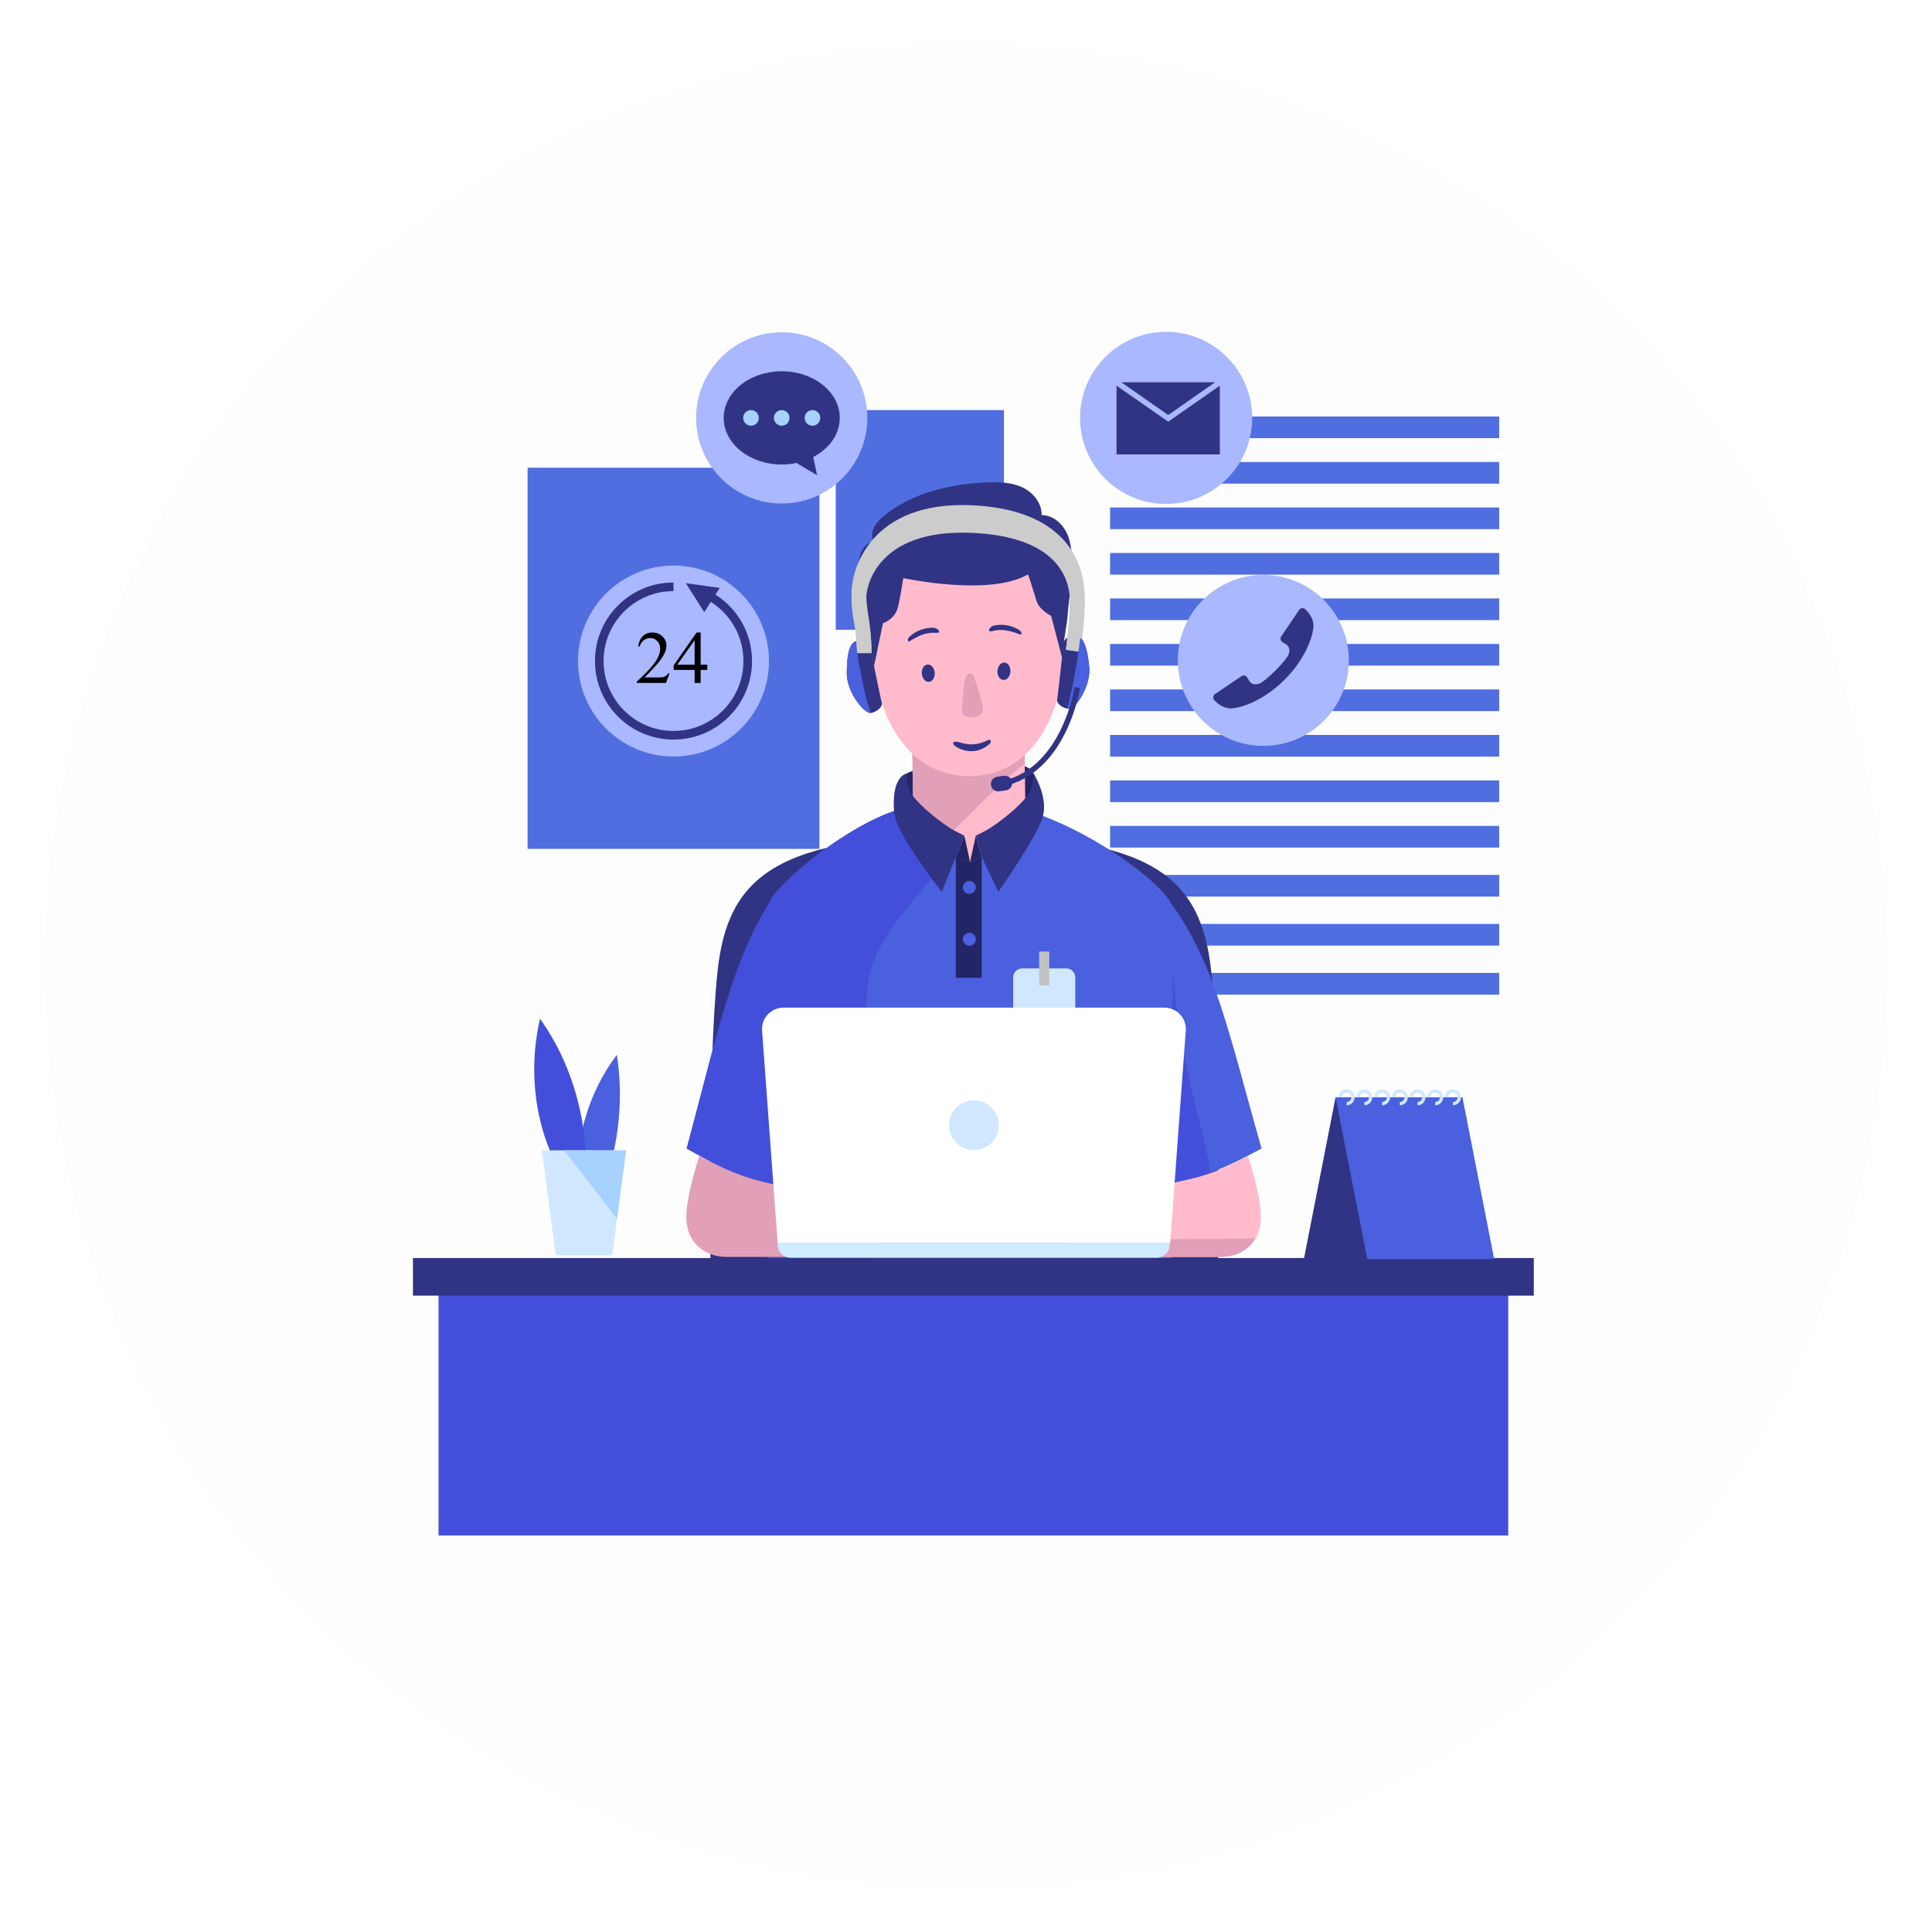 <svg width="262" height="262" viewBox="0 0 262 262" fill="none" xmlns="http://www.w3.org/2000/svg">
<g filter="url(#filter0_d_1116_3316)">
<circle cx="131" cy="127" r="125" fill="#FDFDFD"/>
</g>
<path d="M111.122 115.116H71.547V63.427H111.122V115.116Z" fill="#506EE0"/>
<path d="M136.145 85.402H113.338V55.612H136.145V85.402Z" fill="#506EE0"/>
<g opacity="0.998">
<path d="M203.307 59.42H150.539V56.482H203.307V59.42Z" fill="#506EE0"/>
<path d="M203.307 65.59H150.539V62.651H203.307V65.59Z" fill="#506EE0"/>
<path d="M203.307 71.758H150.539V68.82H203.307V71.758Z" fill="#506EE0"/>
<path d="M203.307 77.927H150.539V74.988H203.307V77.927Z" fill="#506EE0"/>
<path d="M203.307 84.096H150.539V81.157H203.307V84.096Z" fill="#506EE0"/>
<path d="M203.307 90.265H150.539V87.326H203.307V90.265Z" fill="#506EE0"/>
<path d="M203.307 96.434H150.539V93.495H203.307V96.434Z" fill="#506EE0"/>
<path d="M203.307 102.603H150.539V99.664H203.307V102.603Z" fill="#506EE0"/>
<path d="M203.307 108.772H150.539V105.833H203.307V108.772Z" fill="#506EE0"/>
<path d="M203.307 114.941H150.539V112.002H203.307V114.941Z" fill="#506EE0"/>
<path d="M203.307 121.588H150.539V118.649H203.307V121.588Z" fill="#506EE0"/>
<path d="M203.307 128.234H150.539V125.295H203.307V128.234Z" fill="#506EE0"/>
<path d="M203.307 134.881H150.539V131.942H203.307V134.881Z" fill="#506EE0"/>
</g>
<path d="M164.272 131.864C162.92 118.759 156.132 113.334 130.781 113.334C105.431 113.334 98.643 118.759 97.291 131.864C95.938 144.968 96.365 171.899 96.365 171.899H130.781H165.198C165.198 171.899 165.625 144.968 164.272 131.864Z" fill="#313384"/>
<path d="M158.697 127.695C158.414 137.66 157.808 158.828 157.72 160.642C160.317 160.199 162.292 159.694 164.164 159.015C162.727 151.602 160.315 144.406 159.563 136.879C159.073 133.693 159.055 130.666 158.697 127.695Z" fill="#434FDA"/>
<path d="M158.841 122.566C158.841 122.566 158.784 124.586 158.696 127.695C159.054 130.667 159.072 133.694 159.562 136.879C160.315 144.407 162.727 151.602 164.163 159.015C166.339 158.226 168.375 157.201 171.079 155.751C166.838 140.833 164.778 130.588 158.841 122.566Z" fill="#4A60DE"/>
<path d="M106.46 160.906C106.33 160.884 106.201 160.858 106.075 160.836L105.942 160.81L105.105 160.643C100.998 159.796 98.448 158.701 94.833 156.728C94.282 156.425 93.708 156.107 93.098 155.762C97.327 140.102 99.381 129.353 105.313 120.935C105.313 120.935 106.345 158.405 106.46 160.906Z" fill="#434FDA"/>
<path d="M122.925 104.906C126.284 103.087 139 102.08 140.179 104.906C141.359 107.732 140.187 111.335 139.019 112.189C137.851 113.042 131.552 116.902 131.552 116.902C131.552 116.902 124.344 114.748 123.466 111.525C122.587 108.301 122.1 106.061 122.925 104.906Z" fill="#232566"/>
<path d="M161.344 180.817C161.234 181.136 160.969 181.401 160.711 181.648C158.86 183.411 156.714 184.701 154.378 185.653C147.313 188.535 138.518 188.326 131.021 188.698C126.44 188.929 122.109 188.683 117.99 187.97C114.63 187.397 111.41 186.506 108.304 185.311C106.382 184.571 104.501 183.715 102.658 182.74C102.059 182.422 101.721 181.716 101.562 181.087C101.361 180.302 101.683 179.505 101.975 178.75C105.399 169.854 104.978 159.8 104.504 149.682C104.258 144.415 104.004 139.052 103.746 133.599C103.598 130.474 103.094 125.165 104.467 122.157C105.491 119.909 113.443 113.078 120.213 110.367C122.825 109.324 124.001 109.055 126.819 108.8C128.434 108.649 130.027 108.566 131.567 108.562C131.992 108.558 132.427 108.573 132.864 108.604C133.398 108.638 133.937 108.694 134.483 108.77C135.329 108.884 136.179 109.055 137.039 109.256C138.859 109.696 140.699 110.318 142.492 111.065C150.456 114.36 157.651 120.053 158.841 122.563C159.001 122.904 159.103 123.887 159.137 125.4C159.236 128.699 159.069 134.448 158.777 141.293C158.572 145.977 158.295 151.172 158.007 156.414C157.575 164.245 158.811 172.603 161.204 179.539C161.344 179.949 161.492 180.393 161.344 180.817Z" fill="#4A60DE"/>
<path d="M132.863 108.603L131.017 114.432C131.017 114.432 118.877 125.616 117.778 132.704C116.917 138.256 117.637 173.13 117.99 187.969C114.63 187.397 111.41 186.506 108.304 185.311C106.382 184.571 104.501 183.715 102.658 182.74C102.059 182.421 101.721 181.716 101.562 181.086C101.361 180.301 101.683 179.505 101.975 178.75C105.399 169.854 104.978 159.8 104.504 149.682C104.258 144.415 104.004 139.052 103.746 133.598C103.598 130.473 103.094 125.165 104.466 122.157C105.49 119.909 113.443 113.078 120.212 110.367C122.825 109.324 124.001 109.055 126.818 108.8C128.434 108.649 130.027 108.565 131.566 108.561C131.991 108.558 132.427 108.573 132.863 108.603Z" fill="#434FDA"/>
<path d="M139.709 109.686C137.236 112.772 134.441 115.118 131.552 116.902C127.642 114.566 124.536 111.058 123.068 109.219C123.326 109.143 123.573 109.075 123.819 109.014L123.649 96.344L138.867 96.135L139.019 107.171L139.049 109.473C139.269 109.541 139.489 109.61 139.709 109.686Z" fill="#FFBBCC"/>
<path d="M138.97 103.592L138.867 96.135L123.649 96.344L123.819 109.014C123.573 109.075 123.323 109.143 123.068 109.219C124.014 110.405 125.645 112.286 127.732 114.098C131.574 110.678 134.898 106.634 138.97 103.592Z" fill="#E2A0B8"/>
<path d="M118.891 87.433C115.864 87.343 115.347 89.978 115.643 91.426C115.939 92.874 117.778 95.891 119.966 94.064C120.16 87.977 118.891 87.433 118.891 87.433Z" fill="#E2A0B8"/>
<path d="M143.8 87.094C146.823 86.922 147.412 89.542 147.155 90.997C146.898 92.453 145.142 95.519 142.906 93.752C142.546 87.672 143.8 87.094 143.8 87.094Z" fill="#FFBBCC"/>
<path d="M144.325 87.665C144.329 96.569 140.158 105.144 131.59 105.259C130.514 105.275 129.508 105.152 128.566 104.906C121.98 103.248 118.571 95.798 118.379 88.014C118.203 80.754 119.635 75.417 124.093 72.888C125.91 71.858 128.221 71.291 131.125 71.254C141.194 71.117 144.321 79.204 144.325 87.665Z" fill="#FFBBCC"/>
<path d="M144.773 83.513C144.68 84.758 144.314 86.38 144.186 87.87C144.117 88.654 144.111 89.397 144.246 90.036L142.547 83.519C142.547 83.519 140.933 82.7 140.584 81.547C139.855 79.201 139.432 77.887 139.415 77.888C134.203 80.939 122.498 78.397 122.498 78.397C122.498 78.397 122.087 81.075 121.758 82.384C121.326 84.02 119.736 84.519 119.736 84.519L118.516 90.382C118.516 90.382 116.454 80.183 116.474 76.547C116.485 75.134 116.972 73.827 118.469 73.395C118.469 73.395 118.46 73.388 118.45 73.364C117.815 72.204 118.812 70.807 119.845 69.968C123.672 66.846 128.765 65.652 133.705 65.426C135.352 65.347 137.059 65.38 138.558 66.05C140.059 66.729 141.307 68.208 141.252 69.85C142.905 69.838 144.328 71.217 144.875 72.787C145.956 75.868 145.007 80.284 144.773 83.513Z" fill="#313384"/>
<path d="M126.764 91.303C126.786 91.954 126.41 92.476 125.924 92.469C125.438 92.463 125.027 91.93 125.004 91.279C124.982 90.628 125.358 90.106 125.844 90.112C126.33 90.119 126.742 90.652 126.764 91.303Z" fill="#313384"/>
<path d="M137.012 91.185C136.93 91.831 136.476 92.287 135.997 92.203C135.518 92.119 135.197 91.526 135.279 90.88C135.361 90.234 135.815 89.778 136.294 89.862C136.773 89.947 137.094 90.539 137.012 91.185Z" fill="#313384"/>
<path d="M123.36 86.957C124.43 86.276 125.588 85.703 126.895 85.82C127.821 85.903 127.191 85.133 126.532 85.123C125.383 85.105 124.232 85.536 123.378 86.304C123.196 86.469 123.016 86.737 123.157 86.938C123.177 86.966 123.204 86.991 123.238 86.998C123.281 87.005 123.323 86.981 123.36 86.957Z" fill="#313384"/>
<path d="M138.297 86.037C137.12 85.566 135.876 85.217 134.613 85.573C133.719 85.826 134.195 84.953 134.841 84.821C135.967 84.591 137.177 84.801 138.158 85.399C138.368 85.527 138.594 85.757 138.493 85.98C138.479 86.012 138.457 86.042 138.424 86.054C138.383 86.07 138.338 86.054 138.297 86.037Z" fill="#313384"/>
<path d="M131.58 97.279C132.211 97.297 132.928 97.063 133.162 96.714C133.523 96.176 133.086 95.069 132.941 94.517C132.713 93.642 132.442 92.777 132.131 91.928C132.071 91.767 132.009 91.602 131.895 91.474C131.78 91.346 131.602 91.26 131.436 91.302C131.284 91.34 131.176 91.472 131.089 91.602C130.724 92.146 130.757 92.948 130.68 93.583C130.582 94.389 130.497 95.197 130.424 96.005C130.352 96.808 130.762 97.255 131.58 97.279Z" fill="#E2A0B8"/>
<path d="M130.782 113.334L127.717 120.934C127.717 120.934 121.556 113.157 121.278 110.311C120.785 105.26 122.924 104.907 122.924 104.907C122.867 106.151 123.284 107.376 124.103 108.313C125.836 110.296 128.555 112.2 129.519 112.689C130.782 113.334 130.782 113.334 130.782 113.334Z" fill="#313384"/>
<path d="M131.551 116.903L129.977 116.171L130.781 113.334L131.551 116.903Z" fill="#F5D27A"/>
<path d="M133.125 116.171L131.551 116.903L132.325 113.334L133.125 116.171Z" fill="#F5D27A"/>
<path d="M133.125 116.171L131.551 116.903L132.325 113.334L133.125 116.171Z" fill="#232566"/>
<path d="M141.552 110.023C141.522 110.311 141.465 110.6 141.378 110.88C140.532 113.611 135.386 120.934 135.386 120.934L133.126 116.171L132.325 113.334C132.325 113.334 132.326 113.334 133.584 112.689C134.548 112.2 137.267 110.296 139 108.313C139.819 107.376 140.236 106.151 140.179 104.907C140.179 104.907 141.829 107.513 141.552 110.023Z" fill="#313384"/>
<path d="M131.551 116.903L129.621 116.212L130.782 113.334L131.551 116.903Z" fill="#232566"/>
<path d="M133.972 100.377C134.044 100.343 134.122 100.307 134.201 100.322C134.329 100.348 134.393 100.507 134.361 100.633C134.329 100.76 134.231 100.858 134.132 100.943C132.812 102.087 131.023 102.158 129.596 101.228C129.397 101.098 129.182 100.868 129.292 100.658C129.622 100.496 130.011 100.632 130.364 100.735C131.679 101.121 132.756 100.959 133.972 100.377Z" fill="#313384"/>
<path d="M119.604 163.503V170.456C119.604 170.456 101.931 170.456 98.6 170.456C95.27 170.456 92.772 168.218 93.098 164.332C93.309 161.805 94.223 158.637 94.833 156.728C98.449 158.7 100.998 159.796 105.106 160.643C105.376 160.702 105.657 160.758 105.942 160.81L106.075 160.835L119.604 163.503Z" fill="#E2A0B8"/>
<path d="M170.276 167.922C169.34 169.561 167.567 170.456 165.462 170.456C162.131 170.456 144.458 170.456 144.458 170.456V163.503L157.987 160.835L158.12 160.81C158.405 160.758 159.282 160.358 159.552 160.299C163.66 159.451 165.614 158.7 169.229 156.728C169.839 158.637 170.753 161.805 170.964 164.332C171.083 165.761 170.82 166.967 170.276 167.922Z" fill="#FFBBCC"/>
<path d="M170.276 167.922C169.34 169.561 167.567 170.457 165.462 170.457C162.131 170.457 144.458 170.457 144.458 170.457V167.974C150.52 168.04 162.509 168.136 170.276 167.922Z" fill="#E2A0B8"/>
<path d="M129.621 116.212V132.603H133.125V116.171L131.552 116.903L129.621 116.212Z" fill="#232566"/>
<path d="M132.331 120.346C132.331 120.832 131.938 121.225 131.453 121.225C130.967 121.225 130.574 120.832 130.574 120.346C130.574 119.861 130.967 119.467 131.453 119.467C131.938 119.467 132.331 119.861 132.331 120.346Z" fill="#4A60DE"/>
<path d="M132.331 127.377C132.331 127.862 131.938 128.256 131.453 128.256C130.967 128.256 130.574 127.862 130.574 127.377C130.574 126.891 130.967 126.498 131.453 126.498C131.938 126.498 132.331 126.891 132.331 127.377Z" fill="#4A60DE"/>
<path d="M118.105 96.686C117.279 96.827 114.833 93.981 114.833 91.291C114.833 88.601 115.252 87.25 116.014 86.998C116.78 86.747 118.105 86.91 118.105 88.257C118.105 88.257 119.429 94.81 119.585 95.313C119.744 95.813 118.93 96.549 118.105 96.686Z" fill="#313384"/>
<path d="M144.955 96.127C144.881 96.123 144.81 96.112 144.736 96.097C143.978 95.953 143.253 95.365 143.353 94.895C143.464 94.38 144.174 87.735 144.174 87.735C144.048 86.395 145.354 86.11 146.135 86.288C146.261 86.317 146.383 86.377 146.494 86.469C147.086 86.928 147.501 88.208 147.708 90.451C147.959 93.13 145.791 96.19 144.955 96.127Z" fill="#313384"/>
<path d="M117.182 88.569C117.182 84.393 116.474 83.323 116.474 80.416C116.474 77.51 118.829 69.001 131.586 69.511C144.343 70.021 145.849 77.281 146.058 80.034C146.266 82.788 145.536 88.256 145.536 88.256" stroke="#CCCCCC" stroke-width="2" stroke-miterlimit="10"/>
<path d="M117.182 88.569C117.182 84.781 116.474 83.781 116.474 81.145C116.474 78.508 118.829 70.79 131.586 71.253C144.343 71.715 145.849 78.301 146.058 80.798C146.266 83.296 145.536 88.256 145.536 88.256" stroke="#CCCCCC" stroke-width="2" stroke-miterlimit="10"/>
<path d="M144.955 96.127C144.881 96.124 144.81 96.112 144.736 96.098C145.203 94.284 145.961 90.902 146.494 86.469C147.086 86.928 147.501 88.208 147.708 90.451C147.959 93.13 145.791 96.19 144.955 96.127Z" fill="#4A60DE"/>
<path d="M118.105 96.686C117.279 96.826 114.833 93.981 114.833 91.29C114.833 88.6 115.252 87.25 116.014 86.998C116.014 86.998 117.072 94.329 118.105 96.686Z" fill="#4A60DE"/>
<path d="M145.729 93.173L145.724 93.201C145.675 93.515 145.186 96.348 143.685 99.272C142.935 100.735 141.933 102.219 140.617 103.428C139.3 104.638 137.676 105.575 135.649 105.966L135.788 106.693C138.032 106.262 139.833 105.194 141.253 103.847C143.384 101.826 144.677 99.189 145.446 97.059C146.215 94.928 146.458 93.298 146.461 93.282L145.729 93.173Z" fill="#313384"/>
<path d="M136.406 107.183L135.511 107.309C134.965 107.387 134.461 107.007 134.383 106.462C134.306 105.916 134.685 105.411 135.231 105.333L136.126 105.207C136.672 105.129 137.177 105.509 137.254 106.055C137.332 106.6 136.952 107.105 136.406 107.183Z" fill="#313384"/>
<path d="M204.529 208.228H59.471V175.084H204.529V208.228Z" fill="#434FDA"/>
<path d="M208 175.704H56V170.604H208V175.704Z" fill="#313384"/>
<path d="M81.915 160.841C83.954 155.045 84.56 148.849 83.654 143.04C79.878 148.048 77.96 154.411 78.427 160.381L81.915 160.841Z" fill="#4A60DE"/>
<path d="M79.253 162.547C80.249 153.745 78.069 144.914 73.231 138.159C71.428 145.971 72.778 154.198 76.886 160.428L79.253 162.547Z" fill="#434FDA"/>
<path d="M84.904 156.004L83.672 165.298L83.017 170.222H75.369L73.882 159L73.482 156H76.515L84.904 156.004Z" fill="#D1E7FF"/>
<path d="M84.904 156.004L83.672 165.298L76.515 155.999L84.904 156.004Z" fill="#A7D1FF"/>
<path d="M198.327 148.807H181.118L176.819 170.757H194.028L198.327 148.807Z" fill="#313384"/>
<path d="M181.118 148.807H198.327L202.625 170.757H185.417L181.118 148.807Z" fill="#4A60DE"/>
<path d="M197.039 149.439C197.387 149.438 197.67 149.156 197.67 148.807C197.67 148.459 197.387 148.176 197.039 148.175C196.69 148.176 196.408 148.459 196.407 148.807H195.958C195.958 148.21 196.442 147.726 197.039 147.726C197.636 147.726 198.12 148.21 198.12 148.807C198.12 149.404 197.636 149.888 197.039 149.888V149.439Z" fill="#D1E7FF"/>
<path d="M194.635 149.439C194.984 149.438 195.266 149.156 195.267 148.807C195.266 148.459 194.984 148.176 194.635 148.175C194.287 148.176 194.005 148.459 194.004 148.807H193.554C193.554 148.21 194.038 147.726 194.635 147.726C195.233 147.726 195.716 148.21 195.717 148.807C195.716 149.404 195.233 149.888 194.635 149.888V149.439Z" fill="#D1E7FF"/>
<path d="M192.233 149.439C192.581 149.438 192.864 149.156 192.864 148.807C192.864 148.459 192.581 148.176 192.233 148.175C191.884 148.176 191.602 148.459 191.601 148.807H191.151C191.151 148.21 191.635 147.726 192.233 147.726C192.83 147.726 193.314 148.21 193.314 148.807C193.314 149.404 192.83 149.888 192.233 149.888V149.439Z" fill="#D1E7FF"/>
<path d="M189.829 149.439C190.178 149.438 190.46 149.156 190.461 148.807C190.46 148.459 190.178 148.176 189.829 148.175C189.48 148.176 189.198 148.459 189.198 148.807H188.748C188.748 148.21 189.232 147.726 189.829 147.726C190.427 147.726 190.911 148.21 190.911 148.807C190.911 149.404 190.427 149.888 189.829 149.888V149.439Z" fill="#D1E7FF"/>
<path d="M187.426 149.439C187.775 149.438 188.057 149.156 188.058 148.807C188.057 148.459 187.775 148.176 187.426 148.175C187.077 148.176 186.795 148.459 186.794 148.807H186.345C186.345 148.21 186.829 147.726 187.426 147.726C188.023 147.726 188.507 148.21 188.507 148.807C188.507 149.404 188.023 149.888 187.426 149.888V149.439Z" fill="#D1E7FF"/>
<path d="M185.023 149.439C185.372 149.438 185.654 149.156 185.655 148.807C185.654 148.459 185.372 148.176 185.023 148.175C184.675 148.176 184.392 148.459 184.391 148.807H183.942C183.942 148.21 184.426 147.726 185.023 147.726C185.62 147.726 186.104 148.21 186.104 148.807C186.104 149.404 185.62 149.888 185.023 149.888V149.439Z" fill="#D1E7FF"/>
<path d="M182.62 149.439C182.969 149.438 183.251 149.156 183.252 148.807C183.251 148.459 182.969 148.176 182.62 148.175C182.272 148.176 181.989 148.459 181.989 148.807H181.539C181.539 148.21 182.023 147.726 182.62 147.726C183.218 147.726 183.702 148.21 183.702 148.807C183.702 149.404 183.218 149.888 182.62 149.888V149.439Z" fill="#D1E7FF"/>
<path d="M144.602 145.005H138.613C137.942 145.005 137.397 144.46 137.397 143.789V132.546C137.397 131.875 137.942 131.331 138.613 131.331H144.602C145.274 131.331 145.818 131.875 145.818 132.546V143.789C145.818 144.46 145.274 145.005 144.602 145.005Z" fill="#D1E7FF"/>
<path d="M142.291 129.038H140.924V133.624H142.291V129.038Z" fill="#C2C2C2"/>
<path d="M158.693 168.533H105.456L103.347 139.767C103.223 138.081 104.557 136.646 106.248 136.646H157.902C159.592 136.646 160.926 138.081 160.802 139.767L158.693 168.533Z" fill="white"/>
<path d="M156.833 170.568H107.248C106.258 170.568 105.456 169.766 105.456 168.777V168.533H158.625V168.777C158.625 169.766 157.823 170.568 156.833 170.568Z" fill="#CFECFF"/>
<path d="M135.455 152.589C135.455 154.456 133.941 155.969 132.075 155.969C130.208 155.969 128.695 154.456 128.695 152.589C128.695 150.723 130.208 149.209 132.075 149.209C133.941 149.209 135.455 150.723 135.455 152.589Z" fill="#D1E7FF"/>
<path d="M182.916 89.559C182.916 95.961 177.725 101.152 171.323 101.152C164.92 101.152 159.729 95.961 159.729 89.559C159.729 83.156 164.92 77.966 171.323 77.966C177.725 77.966 182.916 83.156 182.916 89.559Z" fill="#A9B8FF"/>
<path d="M167.147 96.058C168.853 95.88 171.665 94.712 174.214 92.163C176.763 89.614 177.931 86.802 178.109 85.096C178.223 83.997 177.529 83.118 177.02 82.631C176.77 82.391 176.367 82.429 176.172 82.716L173.75 86.3C173.572 86.563 173.65 86.921 173.922 87.085L174.426 87.391C174.88 87.665 174.929 88.206 174.763 88.71C174.486 89.547 171.598 92.435 170.761 92.712C170.257 92.878 169.716 92.829 169.442 92.375L169.137 91.871C168.972 91.599 168.614 91.521 168.351 91.698L164.768 94.121C164.48 94.316 164.442 94.719 164.682 94.969C165.169 95.478 166.048 96.172 167.147 96.058Z" fill="#313384"/>
<path d="M169.81 56.672C169.81 63.118 164.584 68.343 158.138 68.343C151.692 68.343 146.467 63.118 146.467 56.672C146.467 50.225 151.692 45 158.138 45C164.584 45 169.81 50.225 169.81 56.672Z" fill="#A9B8FF"/>
<path d="M158.42 56.28L152.063 51.842H164.773L158.42 56.28Z" fill="#313384"/>
<path d="M165.42 52.301V61.623H151.414V52.297L158.419 57.185L165.42 52.301Z" fill="#313384"/>
<path d="M117.619 56.672C117.619 63.083 112.422 68.281 106.01 68.281C99.599 68.281 94.401 63.083 94.401 56.672C94.401 50.26 99.599 45.063 106.01 45.063C112.422 45.063 117.619 50.26 117.619 56.672Z" fill="#A9B8FF"/>
<path d="M113.879 56.672C113.879 53.179 110.356 50.348 106.01 50.348C101.664 50.348 98.141 53.179 98.141 56.672C98.141 60.164 101.664 62.995 106.01 62.995C106.705 62.995 107.376 62.916 108.018 62.78L110.806 64.449L110.287 61.975C112.447 60.848 113.879 58.896 113.879 56.672Z" fill="#313384"/>
<path d="M102.903 56.672C102.903 57.257 102.428 57.732 101.842 57.732C101.256 57.732 100.781 57.257 100.781 56.672C100.781 56.086 101.256 55.611 101.842 55.611C102.428 55.611 102.903 56.086 102.903 56.672Z" fill="#A7D1FF"/>
<path d="M107.071 56.672C107.071 57.257 106.596 57.732 106.01 57.732C105.425 57.732 104.95 57.257 104.95 56.672C104.95 56.086 105.425 55.611 106.01 55.611C106.596 55.611 107.071 56.086 107.071 56.672Z" fill="#A7D1FF"/>
<path d="M111.239 56.672C111.239 57.257 110.764 57.732 110.178 57.732C109.592 57.732 109.118 57.257 109.118 56.672C109.118 56.086 109.592 55.611 110.178 55.611C110.764 55.611 111.239 56.086 111.239 56.672Z" fill="#A7D1FF"/>
<path d="M104.282 89.643C104.282 96.794 98.485 102.591 91.334 102.591C84.183 102.591 78.386 96.794 78.386 89.643C78.386 82.492 84.183 76.695 91.334 76.695C98.485 76.695 104.282 82.492 104.282 89.643Z" fill="#A9B8FF"/>
<path d="M97.025 80.641L97.61 79.726L96.708 79.601L92.999 79.088L95.508 83.012L96.396 81.624C99.052 83.305 100.818 86.267 100.817 89.643C100.817 92.263 99.756 94.63 98.04 96.348C96.321 98.065 93.954 99.126 91.334 99.126C88.714 99.126 86.347 98.065 84.629 96.348C82.912 94.63 81.852 92.263 81.851 89.643C81.852 87.022 82.912 84.655 84.629 82.937C86.347 81.221 88.714 80.16 91.334 80.16V78.993C85.453 78.994 80.685 83.761 80.685 89.643C80.685 95.525 85.453 100.292 91.334 100.293C97.216 100.292 101.983 95.525 101.984 89.643C101.983 85.855 100.004 82.529 97.025 80.641Z" fill="#313384"/>
<g opacity="0.998">
<path opacity="0.998" d="M90.599 91.323C90.514 91.471 90.414 91.586 90.299 91.667C90.181 91.749 90.051 91.801 89.911 91.83C89.766 91.856 89.519 91.867 89.16 91.867H87.409C87.617 91.682 88.127 91.142 88.949 90.246C89.496 89.651 89.892 89.085 90.136 88.552C90.292 88.211 90.373 87.871 90.373 87.534C90.373 87.057 90.188 86.646 89.826 86.298C89.463 85.947 89.008 85.773 88.464 85.773C87.953 85.773 87.528 85.936 87.187 86.261C86.843 86.587 86.632 87.057 86.551 87.667H86.732C86.858 87.294 87.054 87.012 87.313 86.816C87.576 86.624 87.872 86.528 88.201 86.528C88.564 86.528 88.875 86.665 89.137 86.938C89.396 87.212 89.526 87.564 89.526 87.986C89.526 88.544 89.289 89.159 88.815 89.832C88.342 90.505 87.52 91.371 86.358 92.433V92.615H90.314L90.784 91.323H90.599ZM95.014 90.143V85.773H94.47L91.361 90.213V90.846H94.2V92.615H95.014V90.846H95.913V90.143H95.014ZM91.846 90.143L94.2 86.816V90.143H91.846Z" fill="black"/>
</g>
<defs>
<filter id="filter0_d_1116_3316" x="0" y="0" width="262" height="262" filterUnits="userSpaceOnUse" color-interpolation-filters="sRGB">
<feFlood flood-opacity="0" result="BackgroundImageFix"/>
<feColorMatrix in="SourceAlpha" type="matrix" values="0 0 0 0 0 0 0 0 0 0 0 0 0 0 0 0 0 0 127 0" result="hardAlpha"/>
<feOffset dy="4"/>
<feGaussianBlur stdDeviation="3"/>
<feComposite in2="hardAlpha" operator="out"/>
<feColorMatrix type="matrix" values="0 0 0 0 0 0 0 0 0 0 0 0 0 0 0 0 0 0 0.25 0"/>
<feBlend mode="normal" in2="BackgroundImageFix" result="effect1_dropShadow_1116_3316"/>
<feBlend mode="normal" in="SourceGraphic" in2="effect1_dropShadow_1116_3316" result="shape"/>
</filter>
</defs>
</svg>
